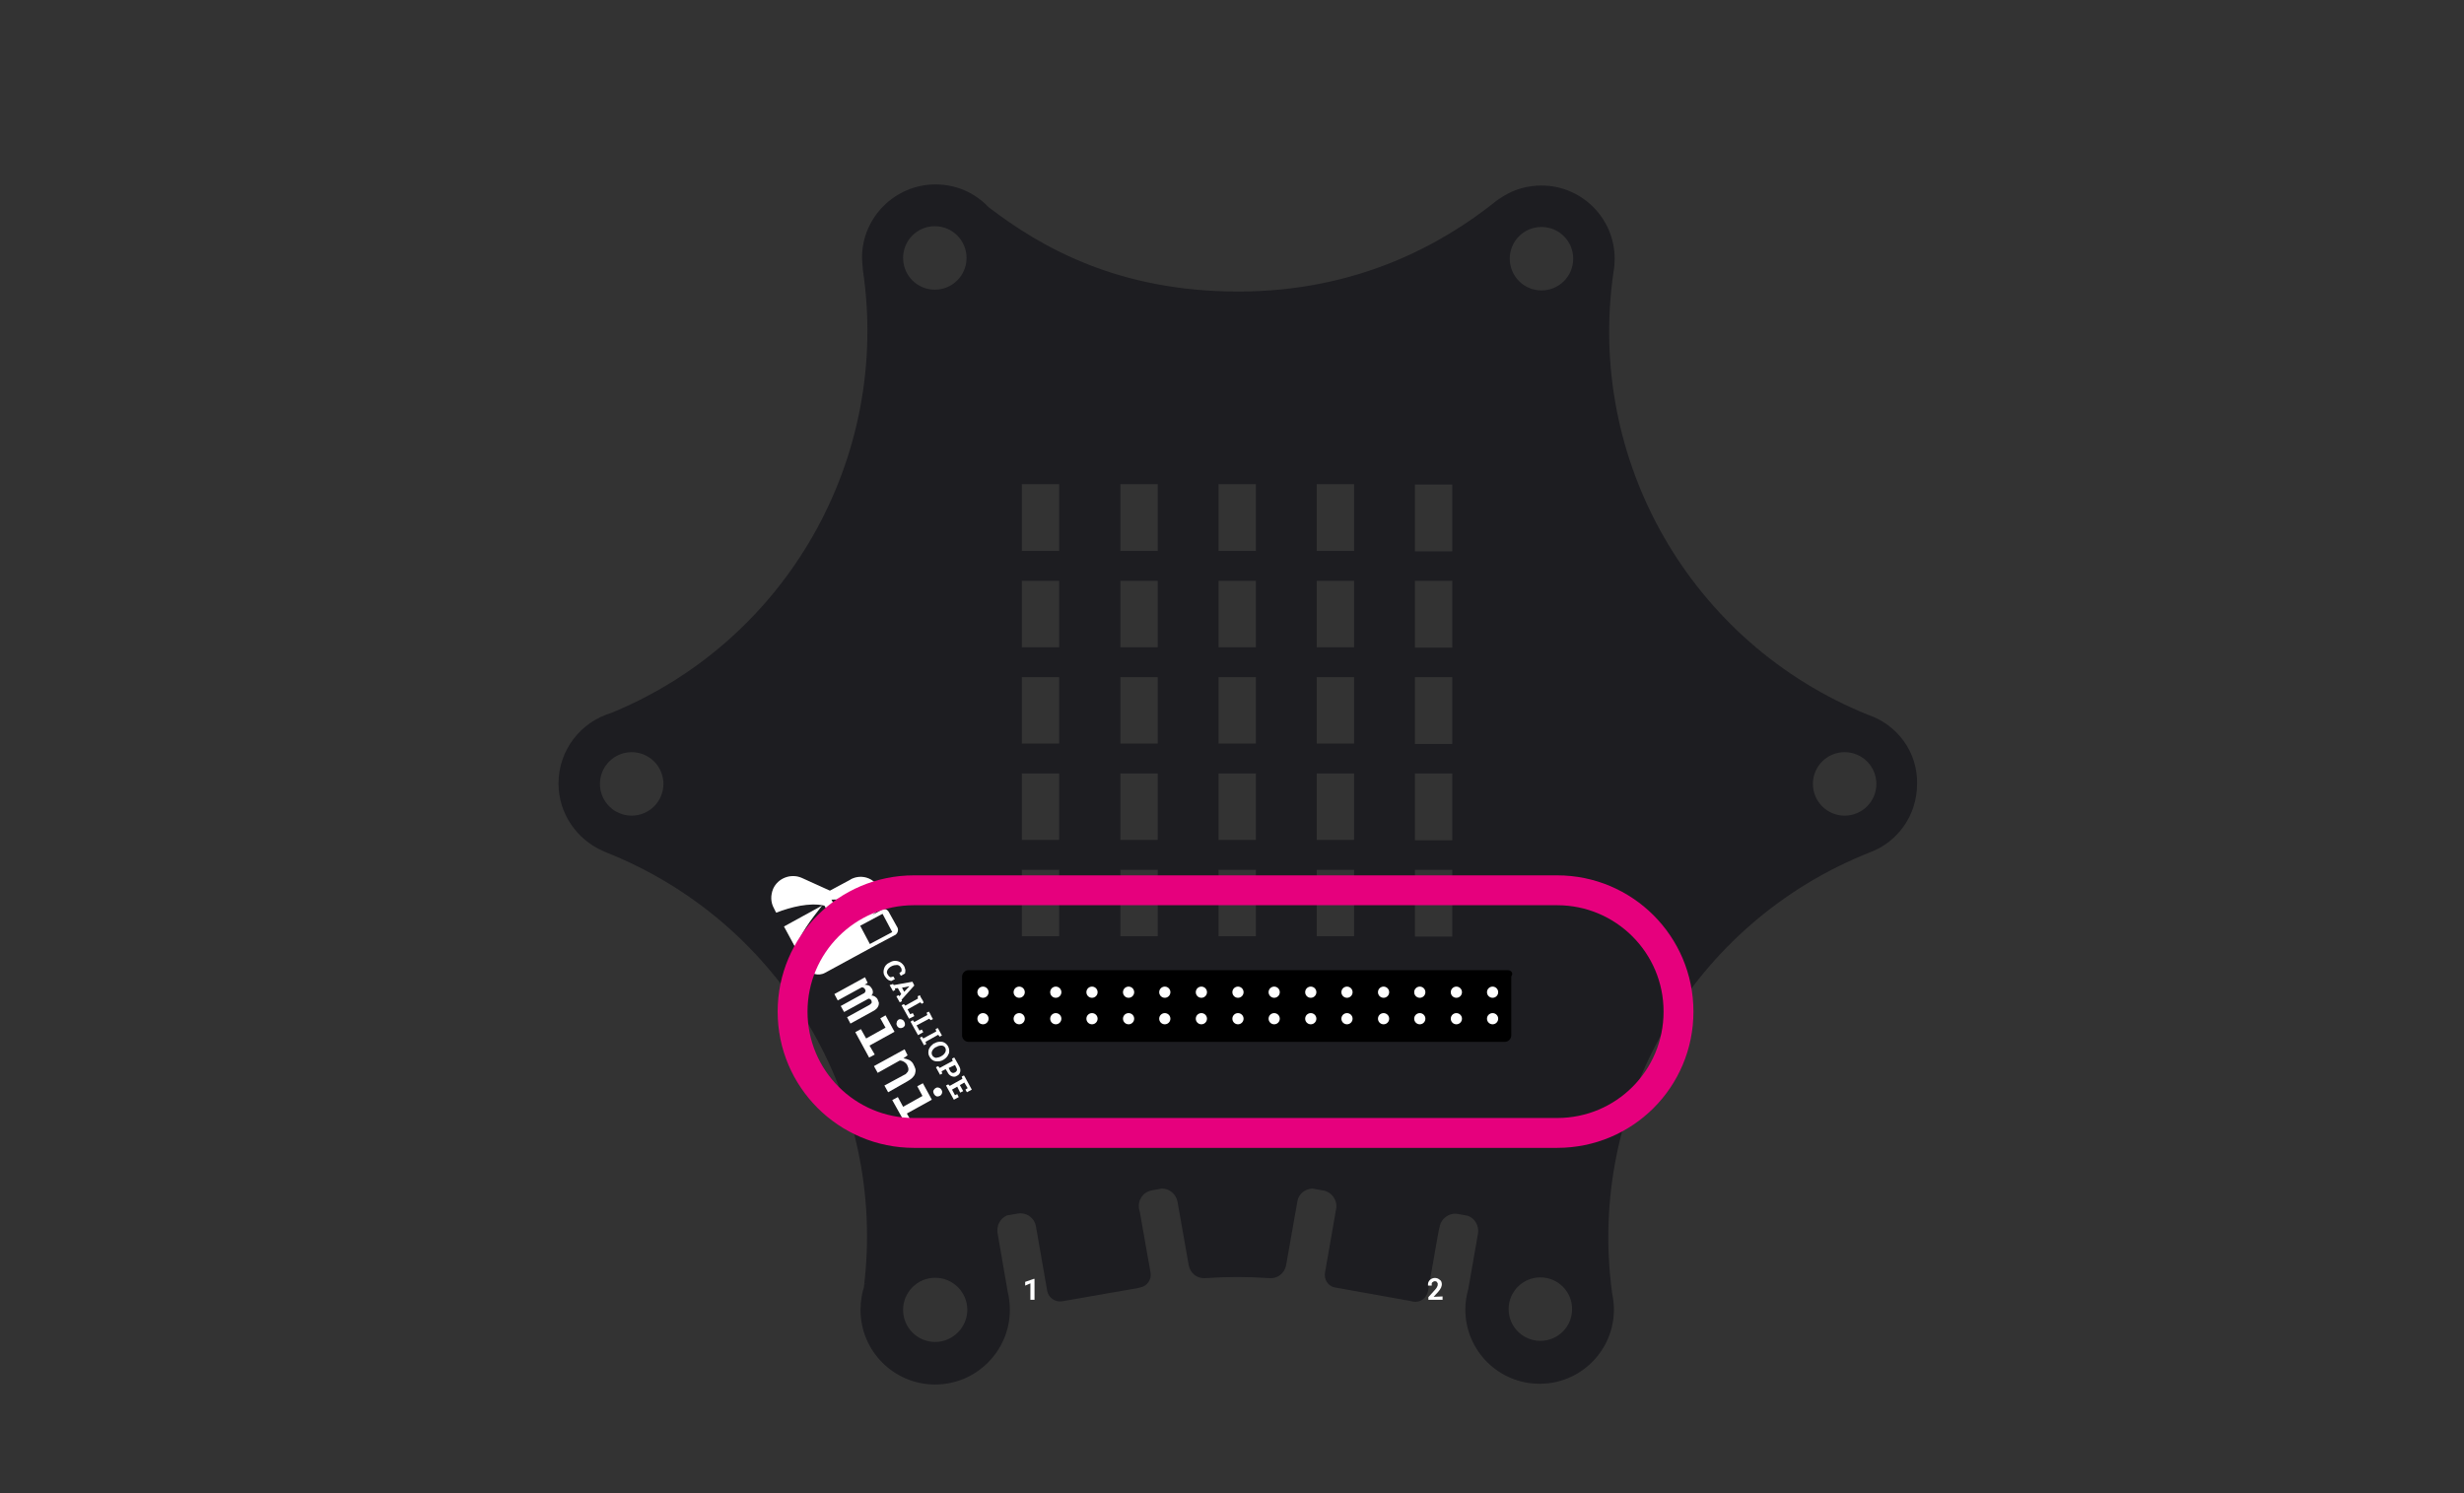 <?xml version="1.0" encoding="utf-8"?>
<!-- Generator: Adobe Illustrator 27.9.0, SVG Export Plug-In . SVG Version: 6.00 Build 0)  -->
<svg version="1.1" id="Ebene_1" xmlns="http://www.w3.org/2000/svg" xmlns:xlink="http://www.w3.org/1999/xlink" x="0px" y="0px"
	 viewBox="0 0 660 400" style="enable-background:new 0 0 660 400;" xml:space="preserve">
<rect x="0" y="0" width="660" height="400" fill="#333333" stroke="none"/>
<style type="text/css">
	.st0{fill:#1D1D21;}
	.st1{fill:#FFFFFF;}
	.st2{fill:none;stroke:#E6007D;stroke-width:8;stroke-miterlimit:10;}
</style>
<g>
	<path class="st0" d="M250.7,283.4c0.6-0.1,1.1-0.2,1.5-0.5c0.4-0.2,0.8-0.6,1-1s0.2-0.8,0-1.2c-0.2-0.4-0.6-0.6-1-0.6
		c-0.5,0-1,0.1-1.4,0.4h-0.1c-0.4,0.2-0.8,0.6-1,1s-0.2,0.8,0,1.2S250.3,283.3,250.7,283.4z"/>
	<polygon class="st0" points="227.2,240.9 222.7,241 224.3,243.9 	"/>
	<polygon class="st0" points="236.4,244.8 230.4,248 233,252.9 239,249.7 	"/>
	<polygon class="st0" points="225.9,247 228.4,243.2 224.3,244 	"/>
	<path class="st0" d="M233.3,241.7l-2.2-4l-2.8,1.5c-0.9,0.5-1.2,1.6-0.7,2.5l0.5,0.8c0.5,0.9,1.6,1.2,2.5,0.7L233.3,241.7z"/>
	<path class="st0" d="M255.1,287.4c0.2,0.1,0.5,0,0.7-0.1s0.4-0.3,0.5-0.5c0.1-0.3,0-0.5-0.1-0.7l-0.4-0.8l-1.7,0.8l0.4,0.8
		C254.6,287.1,254.8,287.3,255.1,287.4z"/>
	<polygon class="st0" points="243.6,264.2 241.6,264.6 242.2,265.7 	"/>
	<path class="st0" d="M500.4,191.5c-47.4-19.1-75.6-68.1-68.2-118.7c0.2-1.1,0.3-2.3,0.3-3.5c0-10.8-8.8-19.6-19.6-19.6
		c-3.7,0-7.2,1-10.1,2.8c-0.3,0.2-0.5,0.3-0.8,0.5c-0.5,0.3-0.9,0.6-1.3,0.9c-14.5,11.6-37.2,24.2-69,24.2
		c-32.3,0-52.9-11.9-66.9-22.6c-3.6-3.8-8.6-6.1-14.2-6.1c-10.8,0-19.7,8.8-19.7,19.6c0,0.9,0.1,1.9,0.2,2.8c0,0.1,0,0.2,0,0.3
		c7.6,50.5-20.3,99.6-67.4,118.9c-8.1,2.4-14.1,9.9-14.1,18.9c0,8.1,5,15.1,12,18.1c0.2,0.1,0.3,0.1,0.4,0.2
		c47.1,18.5,75.6,66.5,69.4,116.6c0.1-0.3,0.2-0.6,0.3-0.8c0-0.2,0.1-0.3,0.2-0.3c-0.1,0.1-0.1,0.2-0.2,0.3
		c-0.8,2.1-1.2,4.5-1.2,6.9c0,11.1,9,20,20,20s20-9,20-20c0-1.7-0.2-3.4-0.6-5l-2.7-15.6c-0.3-2,0.7-3.9,2.5-4.7l2.9-0.5
		c2.3-0.4,4.5,1.1,4.9,3.5l3,17.2c0.3,1.8,2.1,3.1,4,2.8l20.1-3.5l0.8-0.2c1.8-0.3,3.1-2.1,2.8-3.9l-2.9-16.4l-0.2-0.8
		c-0.4-2.3,1.1-4.5,3.4-4.9l2.7-0.5c2.1,0,3.8,1.5,4.2,3.5l3,17c0.4,2.2,2.3,3.7,4.5,3.5c5.7-0.4,11.4-0.4,17.1,0
		c2.2,0.2,4.1-1.3,4.5-3.5l3-17c0.3-2,2-3.4,4-3.5l2.9,0.5c2.3,0.4,3.9,2.6,3.5,4.9l-3,17.2c-0.3,1.8,0.9,3.6,2.7,3.9l20.1,3.6
		l0.8,0.2c1.9,0.3,3.6-0.9,4-2.8l2.9-16.4l0.2-0.8c0.4-2.3,2.6-3.9,4.9-3.5l2.7,0.5c1.9,0.7,3,2.7,2.7,4.7l-2.6,14.9
		c-0.5,1.7-0.8,3.6-0.8,5.5c0,11,8.9,19.9,19.9,19.9s19.9-8.9,19.9-19.9c0-1.5-0.2-3-0.5-4.5c-6.8-50.4,21.6-99.1,68.9-117.9
		c7.5-2.7,12.8-9.9,12.8-18.4C513.7,201.4,508.1,194.1,500.4,191.5z M169.2,218.5c-4.7,0-8.5-3.8-8.5-8.5s3.8-8.5,8.5-8.5
		s8.5,3.8,8.5,8.5S173.9,218.5,169.2,218.5z M250.4,60.6c4.7,0,8.5,3.8,8.5,8.5s-3.8,8.5-8.5,8.5s-8.5-3.8-8.5-8.5
		S245.7,60.6,250.4,60.6z M252.4,287.6l-0.6,0.3l-1.1-2l0.6-0.3l0.4,0.5l3.5-1.9l-0.2-0.6l0.6-0.3l0.3,0.5l1,1.8
		c0.3,0.5,0.4,1,0.3,1.5s-0.4,0.9-0.9,1.1c-0.4,0.3-0.9,0.3-1.4,0.1s-0.9-0.6-1.1-1.1l-0.5-0.8l-1.1,0.6L252.4,287.6z M248.1,279.7
		l-0.6,0.3l-1.1-2l0.5-0.3l0.4,0.5l3.5-1.9l-0.2-0.6l0.6-0.3l1.1,2l-0.6,0.3l-0.4-0.5l-3.4,1.9L248.1,279.7z M240.5,264.7l-0.8,0.1
		l0.1,0.4l-0.6,0.3l-0.9-1.6l0.9-0.3l0.2,0.3l5-0.9l0.5,1l-3.4,3.8l0.1,0.4l-0.6,0.3l-0.9-1.6l0.6-0.3l0.2,0.3l0.5-0.6L240.5,264.7z
		 M240.2,273.9c0-0.3,0.2-0.5,0.4-0.7c0.3-0.2,0.6-0.2,0.9-0.1c0.3,0.1,0.6,0.3,0.7,0.6c0.2,0.3,0.2,0.6,0.2,0.9
		c-0.2,0.6-0.8,0.9-1.4,0.8c-0.3-0.1-0.6-0.3-0.7-0.6C240.1,274.5,240.1,274.2,240.2,273.9z M241.5,269.3l0.6-0.3l0.4,0.4l3.4-1.9
		l-0.1-0.6l0.6-0.3l0.2,0.5l0.6,1l0.2,0.5l-0.5,0.3l-0.4-0.4l-3.4,1.9l0.7,1.3l0.7-0.3l0.4,0.8l-1.4,0.7L241.5,269.3z M244.5,273.3
		l0.4,0.5l3.5-1.9l-0.2-0.6l0.6-0.3l0.3,0.5l0.5,1l0.3,0.5l-0.6,0.3l-0.4-0.4l-3.4,1.8l0.8,1.4l0.6-0.3l0.4,0.7l-1.4,0.8l-2-3.6
		L244.5,273.3z M248.8,281.1c0.3-0.7,0.8-1.2,1.4-1.6h0.1c0.6-0.4,1.4-0.5,2.1-0.4c1.3,0.3,2.1,1.7,1.8,3c0,0.1,0,0.1-0.1,0.2
		c-0.2,0.6-0.7,1.2-1.4,1.6c-0.6,0.4-1.4,0.5-2.1,0.4c-0.7-0.1-1.3-0.6-1.6-1.2C248.6,282.5,248.6,281.8,248.8,281.1z M250.6,291.5
		c0.3-0.2,0.6-0.2,0.9-0.1c0.3,0.1,0.6,0.3,0.7,0.6c0.2,0.3,0.2,0.6,0.1,0.9c-0.2,0.6-0.8,0.9-1.4,0.8c-0.6-0.2-1-0.9-0.9-1.5
		C250.2,291.8,250.4,291.6,250.6,291.5z M242.1,258.7c0.2,0.3,0.3,0.7,0.4,1.1c0,0.3,0,0.7-0.1,1l-1.1,0.6l-0.4-0.7l0.6-0.5
		c0-0.2,0-0.3,0-0.5s-0.1-0.4-0.2-0.5c-0.2-0.4-0.6-0.7-1-0.7c-0.5,0-1,0.1-1.4,0.3l-0.2,0.1c-0.4,0.2-0.8,0.6-1,1s-0.2,0.8,0.1,1.2
		c0.1,0.2,0.2,0.3,0.4,0.5c0.1,0.1,0.3,0.2,0.4,0.2l0.7-0.2l0.4,0.7l-1,0.5c-0.3-0.1-0.7-0.2-0.9-0.4c-0.3-0.2-0.6-0.6-0.8-0.9
		c-0.4-0.6-0.4-1.3-0.2-2s0.7-1.3,1.4-1.6l0.2-0.1c0.6-0.4,1.4-0.5,2.1-0.3S241.7,258.1,242.1,258.7z M210,248.2l10.2-5.6
		c-2.9,3.7-6.5,8.3-6.9,11.7L210,248.2z M215.9,259.1l-0.9-1.6c3.4-2.4,7.2-5.8,8.7-9.6l-2.8-5.2l-0.1-0.1c-4-0.9-9,0.4-12.9,1.9
		l-0.6-1.2c-0.9-1.6-0.9-3.5-0.2-5.2c1.3-2.9,4.8-4.2,7.7-2.9l7.5,3.4l5.4-2.9c0.1-0.1,0.2-0.1,0.3-0.2c2.8-1.4,6.1-0.3,7.5,2.5
		s0.3,6.1-2.5,7.5l3.2-1.8c0.6-0.4,1.4-0.1,1.8,0.5l2.4,4.3c0.3,0.6,0.1,1.4-0.5,1.9l-6.4,3.4l-12.5,6.8
		C219.2,261.6,216.9,260.9,215.9,259.1z M226.9,272.5l6-3.3c0.3-0.2,0.5-0.4,0.6-0.6c0-0.2,0-0.4-0.1-0.6s-0.2-0.3-0.4-0.4
		s-0.4-0.1-0.5,0l-6.4,3.5l-0.9-1.6l6-3.3c0.3-0.1,0.5-0.3,0.6-0.6c0.1-0.2,0-0.4-0.1-0.6s-0.2-0.3-0.4-0.4s-0.3-0.1-0.5-0.1
		l-6.4,3.5l-0.9-1.7l8.2-4.5l0.7,1.5l-0.8,0.5c0.4,0,0.8,0.1,1.1,0.2c0.4,0.2,0.6,0.5,0.8,0.8s0.3,0.6,0.3,1c0,0.3-0.1,0.6-0.4,0.9
		c0.4,0,0.7,0.1,1,0.3c0.3,0.2,0.6,0.5,0.7,0.8c0.1,0.3,0.2,0.5,0.3,0.8c0,0.3,0,0.6-0.1,0.8c-0.1,0.3-0.3,0.6-0.5,0.8
		c-0.3,0.3-0.6,0.5-1,0.7l-6,3.3L226.9,272.5z M232.1,343.1L232.1,343.1c0.1-0.3,0.3-0.6,0.4-0.9
		C232.3,342.5,232.2,342.8,232.1,343.1z M229.1,276.5l1.5-0.8l1.4,2.5l5.2-2.9l-1.4-2.5l1.4-0.8l2.4,4.4l-6.7,3.7l1.4,2.4l-1.5,0.8
		L229.1,276.5z M236.9,290.8l5.2-2.8c0.3-0.1,0.6-0.3,0.8-0.6c0.4-0.3,0.5-0.8,0.4-1.3c-0.1-0.3-0.2-0.5-0.3-0.8
		c-0.4-0.7-1.2-1.2-2-1.2l-5.9,3.3l-1-1.8l8.2-4.5l0.8,1.6l-1.1,0.8c0.6,0.1,1.1,0.3,1.6,0.5c0.5,0.3,0.9,0.7,1.1,1.2
		c0.2,0.4,0.4,0.8,0.5,1.2c0.1,0.4,0,0.8-0.1,1.2c-0.1,0.4-0.4,0.8-0.7,1.1c-0.4,0.4-0.9,0.7-1.4,1l-5.1,2.9L236.9,290.8z
		 M240.5,293.9l1.4,2.6l5.2-2.9l-1.4-2.6l1.5-0.8l2.4,4.4l-6.7,3.7l1.4,2.4l-1.5,0.8l-3.8-6.8L240.5,293.9z M250.5,359.5
		c-4.7,0-8.6-3.8-8.6-8.6c0-4.7,3.8-8.6,8.6-8.6c4.7,0,8.6,3.8,8.6,8.6C259.1,355.6,255.2,359.5,250.5,359.5z M259,292.6l-0.4-0.7
		l0.6-0.4l-0.9-1.5l-1.2,0.7l0.9,1.6l-0.8,0.4l-0.8-1.6l-1.4,0.8l0.8,1.5l0.6-0.3l0.4,0.8l-1.3,0.7l-2.1-3.8l0.6-0.3l0.4,0.4
		l3.4-1.9l-0.2-0.6l0.6-0.3l0.3,0.5l1.8,3.3L259,292.6z M283.7,250.8h-10V233h10V250.8z M283.7,225h-10v-17.8h10V225z M283.7,199.2
		h-10v-17.8h10V199.2z M283.7,173.4h-10v-17.8h10V173.4z M283.7,147.6h-10v-17.9h10V147.6z M310.1,250.8h-10V233h10V250.8z
		 M310.1,225h-10v-17.8h10V225z M310.1,199.2h-10v-17.8h10V199.2z M310.1,173.4h-10v-17.8h10V173.4z M310.1,147.6h-10v-17.9h10
		V147.6z M336.4,250.8h-10V233h10V250.8z M336.4,225h-10v-17.8h10V225z M336.4,199.2h-10v-17.8h10V199.2z M336.4,173.4h-10v-17.8h10
		V173.4z M336.4,147.6h-10v-17.9h10V147.6z M362.7,250.8h-10V233h10V250.8z M362.7,225h-10v-17.8h10V225z M362.7,199.2h-10v-17.8h10
		V199.2z M362.7,173.4h-10v-17.8h10V173.4z M362.7,147.6h-10v-17.9h10V147.6z M389,250.9h-10V233h10V250.9z M389,225.1h-10v-17.9h10
		V225.1z M389,199.3h-10v-17.9h10V199.3z M389,173.5h-10v-17.9h10V173.5z M389,147.7h-10v-17.9h10V147.7z M412.6,359.2
		c-4.7,0-8.5-3.8-8.5-8.5s3.8-8.5,8.5-8.5s8.5,3.8,8.5,8.5C421.1,355.4,417.3,359.2,412.6,359.2z M412.9,77.8
		c-4.7,0-8.5-3.8-8.5-8.5s3.8-8.5,8.5-8.5s8.5,3.8,8.5,8.5S417.6,77.8,412.9,77.8z M494.1,218.5c-4.7,0-8.5-3.8-8.5-8.5
		s3.8-8.5,8.5-8.5s8.5,3.8,8.5,8.5S498.8,218.5,494.1,218.5z"/>
</g>
<path class="st1" d="M241.3,261.4l-0.4-0.7l0.6-0.5c0-0.2,0-0.3,0-0.5s-0.1-0.4-0.2-0.5c-0.2-0.4-0.6-0.7-1-0.7
	c-0.5,0-1,0.1-1.4,0.3l-0.2,0.1c-0.4,0.2-0.8,0.6-1,1s-0.2,0.8,0.1,1.2c0.1,0.2,0.2,0.3,0.4,0.5c0.1,0.1,0.3,0.2,0.4,0.2l0.7-0.2
	l0.4,0.7l-1,0.5c-0.3-0.1-0.7-0.2-0.9-0.4c-0.3-0.2-0.6-0.6-0.8-0.9c-0.4-0.6-0.4-1.3-0.2-2s0.7-1.3,1.4-1.6l0.2-0.1
	c0.6-0.4,1.4-0.5,2.1-0.3c0.7,0.2,1.2,0.6,1.6,1.2c0.2,0.3,0.3,0.7,0.4,1.1c0,0.3,0,0.7-0.1,1L241.3,261.4z"/>
<path class="st1" d="M241.6,264.6l0.6,1.1l1.4-1.5l0,0L241.6,264.6z M239.2,263.6l0.2,0.3l5-0.9l0.5,1l-3.4,3.8l0.1,0.4l-0.6,0.3
	l-0.9-1.6l0.6-0.3l0.2,0.3l0.5-0.6l-0.9-1.6l-0.8,0.1l0.1,0.4l-0.6,0.3l-0.9-1.6L239.2,263.6z"/>
<polygon class="st1" points="241.5,269.3 242.1,269 242.5,269.4 245.9,267.5 245.8,266.9 246.4,266.6 246.6,267.1 247.2,268.1 
	247.4,268.6 246.9,268.9 246.5,268.5 243.1,270.4 243.8,271.7 244.5,271.4 244.9,272.2 243.5,272.9 "/>
<polygon class="st1" points="243.9,273.7 244.5,273.3 244.9,273.8 248.4,271.9 248.2,271.3 248.8,271 249.1,271.5 249.6,272.5 
	249.9,273 249.3,273.3 248.9,272.9 245.5,274.7 246.3,276.1 246.9,275.8 247.3,276.5 245.9,277.3 "/>
<polygon class="st1" points="250.6,275.7 251.2,275.4 252.3,277.4 251.7,277.7 251.3,277.2 247.9,279.1 248.1,279.7 247.5,280 
	246.4,278 246.9,277.7 247.3,278.2 250.8,276.3 "/>
<path class="st1" d="M252.2,282.9c0.4-0.2,0.8-0.6,1-1s0.2-0.8,0-1.2c-0.2-0.4-0.6-0.6-1-0.6c-0.5,0-1,0.1-1.4,0.4h-0.1
	c-0.4,0.2-0.8,0.6-1,1s-0.2,0.8,0,1.2c0.2,0.4,0.6,0.6,1,0.7C251.3,283.3,251.8,283.2,252.2,282.9L252.2,282.9z M252.7,283.9
	c-0.6,0.4-1.4,0.5-2.1,0.4c-0.7-0.1-1.3-0.6-1.6-1.2c-0.4-0.6-0.4-1.3-0.2-2c0.3-0.7,0.8-1.2,1.4-1.6h0.1c0.6-0.4,1.4-0.5,2.1-0.4
	c1.3,0.3,2.1,1.7,1.8,3c0,0.1,0,0.1-0.1,0.2C253.9,282.9,253.4,283.5,252.7,283.9L252.7,283.9z"/>
<path class="st1" d="M254.1,286.1l0.4,0.8c0.1,0.2,0.3,0.4,0.6,0.5c0.2,0.1,0.5,0,0.7-0.1s0.4-0.3,0.5-0.5c0.1-0.3,0-0.5-0.1-0.7
	l-0.4-0.8L254.1,286.1z M256.9,285.6c0.3,0.5,0.4,1,0.3,1.5s-0.4,0.9-0.9,1.1c-0.4,0.3-0.9,0.3-1.4,0.1c-0.5-0.2-0.9-0.6-1.1-1.1
	l-0.5-0.8l-1.1,0.6l0.2,0.6l-0.6,0.3l-1.1-2l0.6-0.3l0.4,0.5l3.5-1.9l-0.2-0.6l0.6-0.3l0.3,0.5L256.9,285.6z"/>
<polygon class="st1" points="257.2,292.7 256.4,291.1 255,291.9 255.8,293.4 256.4,293.1 256.8,293.9 255.5,294.6 253.4,290.8 
	254,290.5 254.4,290.9 257.8,289 257.6,288.4 258.2,288.1 258.5,288.6 260.3,291.9 259,292.6 258.6,291.9 259.2,291.5 258.3,290 
	257.1,290.7 258,292.3 "/>
<path class="st1" d="M232.4,263.3l-0.8,0.5c0.4,0,0.8,0.1,1.1,0.2c0.4,0.2,0.6,0.5,0.8,0.8s0.3,0.6,0.3,1c0,0.3-0.1,0.6-0.4,0.9
	c0.4,0,0.7,0.1,1,0.3c0.3,0.2,0.6,0.5,0.7,0.8c0.1,0.3,0.2,0.5,0.3,0.8c0,0.3,0,0.6-0.1,0.8c-0.1,0.3-0.3,0.6-0.5,0.8
	c-0.3,0.3-0.6,0.5-1,0.7l-6,3.3l-0.9-1.7l6-3.3c0.3-0.2,0.5-0.4,0.6-0.6c0-0.2,0-0.4-0.1-0.6s-0.2-0.3-0.4-0.4s-0.4-0.1-0.5,0
	l-6.4,3.5l-0.9-1.6l6-3.3c0.3-0.1,0.5-0.3,0.6-0.6c0.1-0.2,0-0.4-0.1-0.6s-0.2-0.3-0.4-0.4s-0.3-0.1-0.5-0.1l-6.4,3.5l-0.9-1.7
	l8.2-4.5L232.4,263.3z"/>
<path class="st1" d="M240.6,273.2c0.3-0.2,0.6-0.2,0.9-0.1c0.3,0.1,0.6,0.3,0.7,0.6c0.2,0.3,0.2,0.6,0.2,0.9
	c-0.2,0.6-0.8,0.9-1.4,0.8c-0.3-0.1-0.6-0.3-0.7-0.6c-0.2-0.3-0.2-0.6-0.1-0.9C240.2,273.6,240.4,273.4,240.6,273.2 M237.2,272
	l2.4,4.4l-6.7,3.7l1.4,2.4l-1.5,0.8l-3.7-6.8l1.5-0.8l1.4,2.5l5.2-2.9l-1.4-2.5L237.2,272z"/>
<path class="st1" d="M243.1,282.7l-1.1,0.8c0.6,0.1,1.1,0.3,1.6,0.5c0.5,0.3,0.9,0.7,1.1,1.2c0.2,0.4,0.4,0.8,0.5,1.2
	c0.1,0.4,0,0.8-0.1,1.2c-0.1,0.4-0.4,0.8-0.7,1.1c-0.4,0.4-0.9,0.7-1.4,1l-5.1,2.9l-1-1.8l5.2-2.8c0.3-0.1,0.6-0.3,0.8-0.6
	c0.4-0.3,0.5-0.8,0.4-1.3c-0.1-0.3-0.2-0.5-0.3-0.8c-0.4-0.7-1.2-1.2-2-1.2l-5.9,3.3l-1-1.8l8.2-4.5L243.1,282.7z"/>
<path class="st1" d="M250.6,291.5c0.3-0.2,0.6-0.2,0.9-0.1c0.3,0.1,0.6,0.3,0.7,0.6c0.2,0.3,0.2,0.6,0.1,0.9
	c-0.2,0.6-0.8,0.9-1.4,0.8c-0.6-0.2-1-0.9-0.9-1.5C250.2,291.8,250.4,291.6,250.6,291.5 M247.2,290.2l2.4,4.4l-6.7,3.7l1.4,2.4
	l-1.5,0.8l-3.8-6.8l1.5-0.8l1.4,2.6l5.2-2.9l-1.4-2.6L247.2,290.2z"/>
<path class="st1" d="M230.4,248l6-3.2l2.6,4.9l-6,3.2L230.4,248z M224.3,244l4.1-0.8l-2.5,3.8L224.3,244z M222.7,241l4.5-0.1l-2.9,3
	L222.7,241z M231.1,237.7l2.2,4l-2.7,1.5c-0.9,0.5-2,0.2-2.5-0.7l0,0l-0.5-0.8c-0.5-0.9-0.2-2,0.7-2.5l0,0L231.1,237.7z
	 M240.4,248.5l-2.4-4.3c-0.4-0.6-1.2-0.9-1.8-0.5l-3.2,1.8c2.8-1.4,3.9-4.7,2.5-7.5s-4.7-3.9-7.5-2.5c-0.1,0.1-0.2,0.1-0.3,0.2
	l-5.4,2.9l-7.5-3.4c-2.9-1.3-6.4,0-7.7,2.9c-0.7,1.7-0.7,3.6,0.2,5.2l0.6,1.2c3.9-1.5,8.9-2.8,12.9-1.9l0.1,0.1l2.8,5.2
	c-1.5,3.8-5.3,7.2-8.7,9.6l0.9,1.6c1,1.8,3.3,2.5,5.1,1.5l12.5-6.8l6.4-3.4C240.5,249.9,240.7,249.1,240.4,248.5"/>
<path class="st1" d="M213.3,254.3c0.4-3.4,4-8,6.9-11.7l-10.2,5.6L213.3,254.3z"/>
<polygon class="st1" points="274.6,343.4 274.6,344.4 276,343.8 276,348.2 277.1,348.2 277.1,342.6 276.9,342.6 "/>
<path class="st1" d="M384,347.4l1.2-1.3c0.1-0.2,0.3-0.3,0.4-0.5c0.1-0.1,0.2-0.3,0.3-0.5c0.1-0.2,0.2-0.3,0.2-0.5
	c0.1-0.2,0.1-0.4,0.1-0.5c0-0.2,0-0.4-0.1-0.7c-0.1-0.2-0.2-0.4-0.4-0.5c-0.2-0.2-0.4-0.3-0.6-0.4c-0.5-0.2-1-0.2-1.5,0
	c-0.2,0.1-0.4,0.2-0.6,0.4c-0.2,0.2-0.3,0.4-0.4,0.6s-0.1,0.5-0.1,0.7v0.2h1v-0.2c0-0.1,0-0.3,0-0.4s0.1-0.2,0.2-0.3
	c0.1-0.1,0.2-0.1,0.3-0.2c0.2-0.1,0.5-0.1,0.7,0c0.1,0,0.2,0.1,0.2,0.2c0.1,0.1,0.1,0.2,0.2,0.2c0,0.1,0,0.2,0,0.3
	c0,0.1,0,0.2,0,0.3c0,0.1-0.1,0.2-0.1,0.3c-0.1,0.1-0.1,0.2-0.2,0.4c-0.1,0.1-0.2,0.3-0.4,0.5l-1.8,2v0.7h3.8v-0.9L384,347.4z"/>
<path class="st2" d="M417.1,303.5H244.8c-17.9,0-32.5-14.5-32.5-32.5l0,0c0-17.9,14.5-32.5,32.5-32.5h172.3
	c17.9,0,32.5,14.5,32.5,32.5l0,0C449.6,289,435.1,303.5,417.1,303.5z"/>
<g>
	<g>
		<g>
			<g>
				<path d="M403.8,259.9h-3h-1.9H391h-1.9h-7.8h-1.9h-7.8h-1.9h-7.8h-1.9H352h-1.9h-7.8h-1.9h-7.8h-1.9h-7.8h-1.9H313h-1.9h-7.8
					h-1.9h-7.8h-1.9h-7.8h-1.9H274h-1.9h-7.8h-1.9h-3c-0.9,0-1.7,0.8-1.7,1.7v15.8c0,0.9,0.8,1.7,1.7,1.7h3h1.9h7.8h1.9h7.8h1.9h7.8
					h1.9h7.8h1.9h7.8h1.9h7.8h1.9h7.8h1.9h7.8h1.9h7.8h1.9h7.8h1.9h7.8h1.9h7.8h1.9h7.8h1.9h7.8h1.9h3c0.9,0,1.7-0.8,1.7-1.7v-15.8
					C405.5,260.6,404.7,259.9,403.8,259.9z"/>
			</g>
		</g>
		<g>
			<circle class="st1" cx="263.3" cy="265.8" r="1.5"/>
			<circle class="st1" cx="273" cy="265.8" r="1.5"/>
			<circle class="st1" cx="282.8" cy="265.8" r="1.5"/>
			<circle class="st1" cx="292.5" cy="265.8" r="1.5"/>
			<circle class="st1" cx="302.3" cy="265.8" r="1.5"/>
			<circle class="st1" cx="312" cy="265.8" r="1.5"/>
			<circle class="st1" cx="321.8" cy="265.8" r="1.5"/>
			<circle class="st1" cx="331.6" cy="265.8" r="1.5"/>
			<circle class="st1" cx="341.3" cy="265.8" r="1.5"/>
			<circle class="st1" cx="351.1" cy="265.8" r="1.5"/>
			<circle class="st1" cx="360.8" cy="265.8" r="1.5"/>
			<circle class="st1" cx="370.6" cy="265.8" r="1.5"/>
			<circle class="st1" cx="380.3" cy="265.8" r="1.5"/>
			<circle class="st1" cx="390.1" cy="265.8" r="1.5"/>
			<circle class="st1" cx="399.8" cy="265.8" r="1.5"/>
		</g>
		<g>
			<circle class="st1" cx="263.3" cy="272.9" r="1.5"/>
			<circle class="st1" cx="273" cy="272.9" r="1.5"/>
			<circle class="st1" cx="282.8" cy="272.9" r="1.5"/>
			<circle class="st1" cx="292.5" cy="272.9" r="1.5"/>
			<circle class="st1" cx="302.3" cy="272.9" r="1.5"/>
			<circle class="st1" cx="312" cy="272.9" r="1.5"/>
			<circle class="st1" cx="321.8" cy="272.9" r="1.5"/>
			<circle class="st1" cx="331.6" cy="272.9" r="1.5"/>
			<circle class="st1" cx="341.3" cy="272.9" r="1.5"/>
			<circle class="st1" cx="351.1" cy="272.9" r="1.5"/>
			<circle class="st1" cx="360.8" cy="272.9" r="1.5"/>
			<circle class="st1" cx="370.6" cy="272.9" r="1.5"/>
			<circle class="st1" cx="380.3" cy="272.9" r="1.5"/>
			<circle class="st1" cx="390.1" cy="272.9" r="1.5"/>
			<circle class="st1" cx="399.8" cy="272.9" r="1.5"/>
		</g>
	</g>
</g>
</svg>